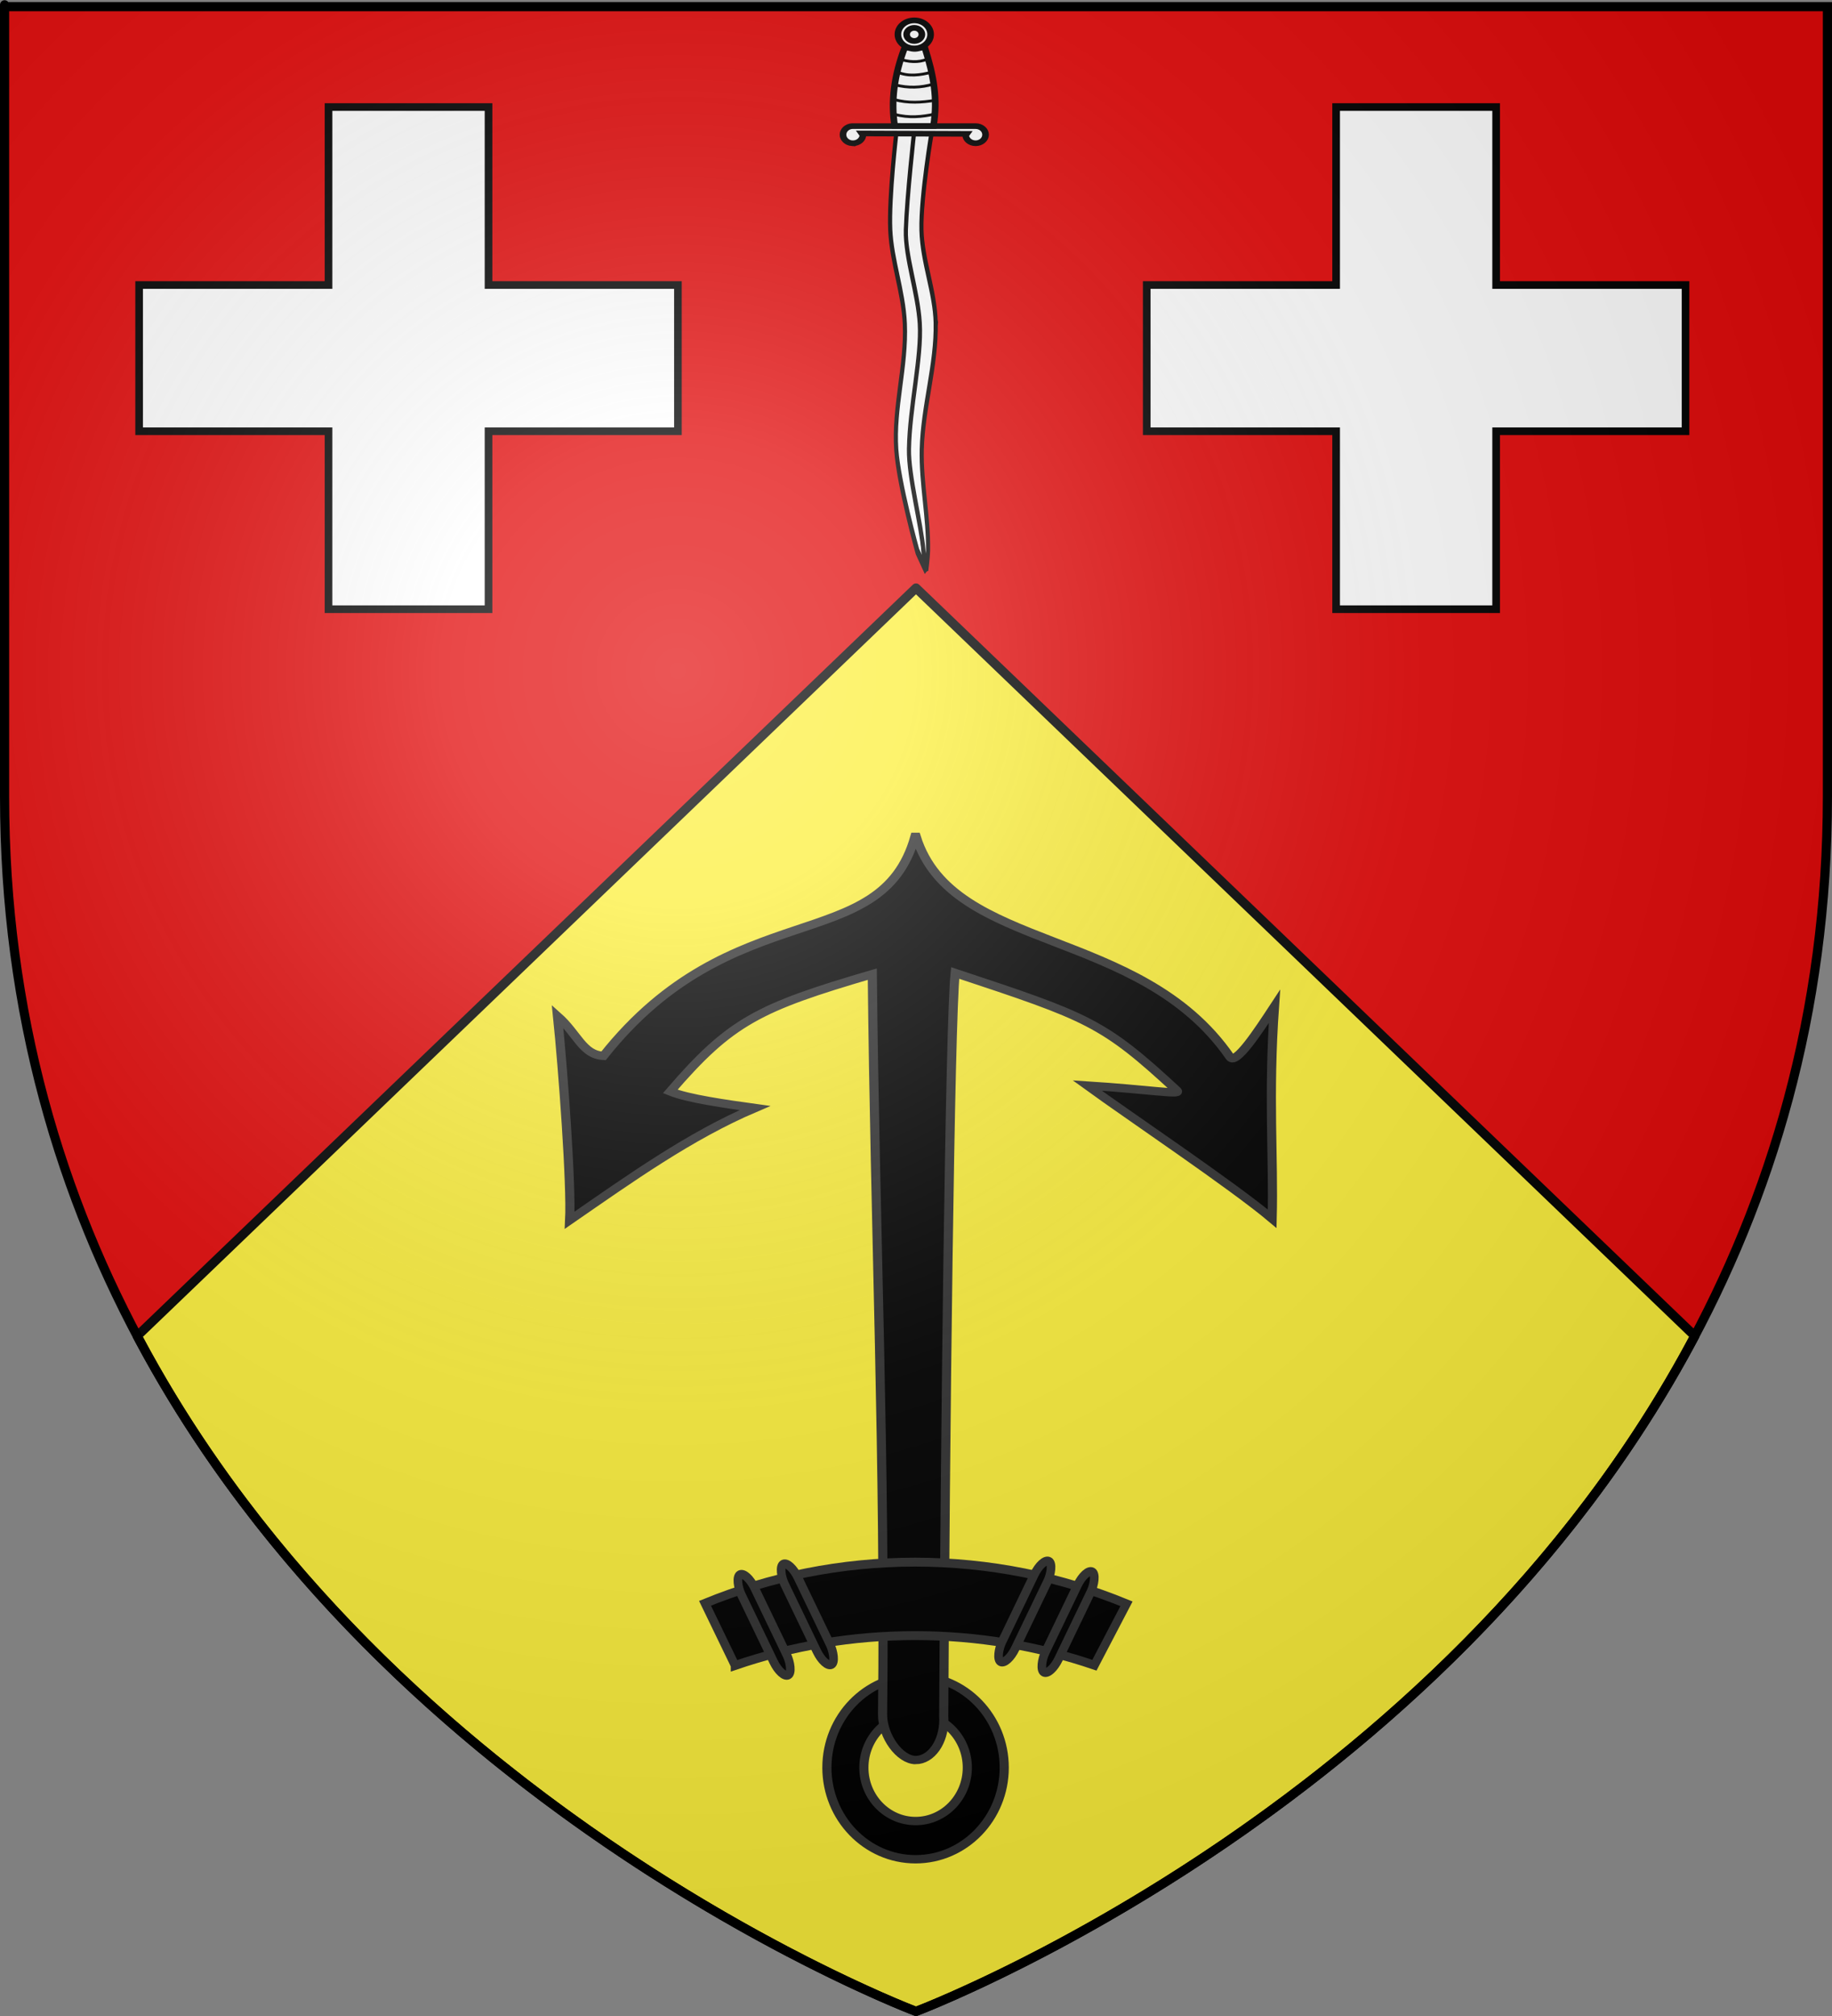 <?xml version="1.0" encoding="UTF-8" standalone="no"?>
<svg
   xmlns:dc="http://purl.org/dc/elements/1.1/"
   xmlns:cc="http://creativecommons.org/ns#"
   xmlns:rdf="http://www.w3.org/1999/02/22-rdf-syntax-ns#"
   xmlns:svg="http://www.w3.org/2000/svg"
   xmlns="http://www.w3.org/2000/svg"
   xmlns:xlink="http://www.w3.org/1999/xlink"
   id="svg2"
   version="1.0"
   width="600"
   height="660">
  <rect width="100%" height="100%" fill="#808080" stroke="none"/>
  <desc
     id="desc4">Flag of Canton of Valais (Wallis)</desc>
  <defs
     id="defs6">
    <linearGradient
       id="linearGradient2893">
      <stop
         id="stop2895"
         offset="0"
         style="stop-color:white;stop-opacity:0.314;" />
      <stop
         style="stop-color:white;stop-opacity:0.251;"
         offset="0.19"
         id="stop2897" />
      <stop
         id="stop2901"
         offset="0.6"
         style="stop-color:#6b6b6b;stop-opacity:0.125;" />
      <stop
         id="stop2899"
         offset="1"
         style="stop-color:black;stop-opacity:0.125;" />
    </linearGradient>
    <radialGradient
       r="300"
       fy="226.331"
       fx="221.445"
       cy="226.331"
       cx="221.445"
       gradientTransform="matrix(1.353,0,0,1.349,-77.629,-85.747)"
       gradientUnits="userSpaceOnUse"
       id="radialGradient3163"
       xlink:href="#linearGradient2893" />
    <g
       id="s-4">
      <g
         id="c-6">
        <path
           id="t-0"
           d="M 0,0 L 0,1 L 0.5,1 L 0,0 z"
           transform="matrix(0.951,0.309,-0.309,0.951,0,-1)" />
        <use
           xlink:href="#t-0"
           transform="scale(-1,1)"
           id="use2144-7"
           x="0"
           y="0"
           width="810"
           height="540" />
      </g>
      <g
         id="a-1">
        <use
           xlink:href="#c-6"
           transform="matrix(0.309,0.951,-0.951,0.309,0,0)"
           id="use2147-7"
           x="0"
           y="0"
           width="810"
           height="540" />
        <use
           xlink:href="#c-6"
           transform="matrix(-0.809,0.588,-0.588,-0.809,0,0)"
           id="use2149-7"
           x="0"
           y="0"
           width="810"
           height="540" />
      </g>
      <use
         xlink:href="#a-1"
         transform="scale(-1,1)"
         id="use2151-7"
         x="0"
         y="0"
         width="810"
         height="540" />
    </g>
    <g
       id="f">
      <rect
         width="100"
         height="60"
         x="-50"
         y="-30"
         style="fill:#28166f"
         id="rect1964" />
      <g
         transform="translate(0,-20)"
         style="fill:#ffffff"
         id="g1966">
        <path
           d="M -1.212,27.818 C -1.212,22.175 -2.091,20.471 -4.542,13.98 C -5.709,10.888 -5.024,7.103 -2.858,3.601 C -2.082,2.346 -1.114,1.214 0,0 C 1.114,1.214 2.082,2.346 2.858,3.601 C 5.024,7.103 5.709,10.888 4.542,13.98 C 2.091,20.471 1.212,22.175 1.212,27.818 L -1.212,27.818 z"
           id="path1968" />
        <path
           d="M 2.922,27.672 C 2.922,21.721 5.239,17.829 8.501,16.66 C 9.949,16.141 11.808,16.387 13.519,18.107 C 15.638,20.236 16.255,26.1 10.036,27.228 C 10.694,26.272 10.655,24.147 9.322,23.441 C 8.331,22.916 7.209,23.188 6.646,23.564 C 5.822,24.116 4.917,25.67 4.967,27.672 L 2.922,27.672 z"
           id="rwi" />
        <path
           d="M 1.777,30.183 C 1.79,32.191 2.795,33.518 4.516,34.257 C 4.295,34.955 3.257,36.378 1.831,36.281 C 1.55,37.787 1.282,38.632 0,40 C -1.282,38.632 -1.55,37.787 -1.831,36.281 C -3.257,36.378 -4.295,34.955 -4.516,34.257 C -2.795,33.518 -1.79,32.191 -1.777,30.183 L 1.777,30.183 z"
           id="path1971" />
        <use
           transform="scale(-1,1)"
           id="use1973"
           x="0"
           y="0"
           width="800"
           height="400"
           xlink:href="#rwi" />
        <rect
           width="15.846"
           height="3.218"
           x="-7.923"
           y="27.331"
           id="rect1975" />
      </g>
    </g>
    <g
       id="s">
      <g
         id="c">
        <path
           id="t"
           d="M 0,0 L 0,1 L 0.5,1 L 0,0 z"
           transform="matrix(0.951,0.309,-0.309,0.951,0,-1)" />
        <use
           xlink:href="#t"
           transform="scale(-1,1)"
           id="use2144"
           x="0"
           y="0"
           width="810"
           height="540" />
      </g>
      <g
         id="a">
        <use
           xlink:href="#c"
           transform="matrix(0.309,0.951,-0.951,0.309,0,0)"
           id="use2147"
           x="0"
           y="0"
           width="810"
           height="540" />
        <use
           xlink:href="#c"
           transform="matrix(-0.809,0.588,-0.588,-0.809,0,0)"
           id="use2149"
           x="0"
           y="0"
           width="810"
           height="540" />
      </g>
      <use
         xlink:href="#a"
         transform="scale(-1,1)"
         id="use2151"
         x="0"
         y="0"
         width="810"
         height="540" />
    </g>
    <g
       id="s-4-8">
      <g
         id="c-6-9">
        <path
           transform="matrix(0.951,0.309,-0.309,0.951,0,-1)"
           d="M 0,0 L 0,1 L 0.5,1 L 0,0 z"
           id="t-0-5" />
        <use
           height="540"
           width="810"
           y="0"
           x="0"
           id="use2144-7-5"
           transform="scale(-1,1)"
           xlink:href="#t-0-5" />
      </g>
      <g
         id="a-1-1">
        <use
           height="540"
           width="810"
           y="0"
           x="0"
           id="use2147-7-6"
           transform="matrix(0.309,0.951,-0.951,0.309,0,0)"
           xlink:href="#c-6-9" />
        <use
           height="540"
           width="810"
           y="0"
           x="0"
           id="use2149-7-1"
           transform="matrix(-0.809,0.588,-0.588,-0.809,0,0)"
           xlink:href="#c-6-9" />
      </g>
      <use
         height="540"
         width="810"
         y="0"
         x="0"
         id="use2151-7-1"
         transform="scale(-1,1)"
         xlink:href="#a-1-1" />
    </g>
    <g
       id="f-5">
      <rect
         id="rect1964-3"
         style="fill:#28166f"
         y="-30"
         x="-50"
         height="60"
         width="100" />
      <g
         id="g1966-1"
         style="fill:#ffffff"
         transform="translate(0,-20)">
        <path
           id="path1968-9"
           d="M -1.212,27.818 C -1.212,22.175 -2.091,20.471 -4.542,13.98 C -5.709,10.888 -5.024,7.103 -2.858,3.601 C -2.082,2.346 -1.114,1.214 0,0 C 1.114,1.214 2.082,2.346 2.858,3.601 C 5.024,7.103 5.709,10.888 4.542,13.98 C 2.091,20.471 1.212,22.175 1.212,27.818 L -1.212,27.818 z" />
        <path
           id="rwi-1"
           d="M 2.922,27.672 C 2.922,21.721 5.239,17.829 8.501,16.66 C 9.949,16.141 11.808,16.387 13.519,18.107 C 15.638,20.236 16.255,26.1 10.036,27.228 C 10.694,26.272 10.655,24.147 9.322,23.441 C 8.331,22.916 7.209,23.188 6.646,23.564 C 5.822,24.116 4.917,25.67 4.967,27.672 L 2.922,27.672 z" />
        <path
           id="path1971-2"
           d="M 1.777,30.183 C 1.79,32.191 2.795,33.518 4.516,34.257 C 4.295,34.955 3.257,36.378 1.831,36.281 C 1.55,37.787 1.282,38.632 0,40 C -1.282,38.632 -1.55,37.787 -1.831,36.281 C -3.257,36.378 -4.295,34.955 -4.516,34.257 C -2.795,33.518 -1.79,32.191 -1.777,30.183 L 1.777,30.183 z" />
        <use
           xlink:href="#rwi-1"
           height="400"
           width="800"
           y="0"
           x="0"
           id="use1973-2"
           transform="scale(-1,1)" />
        <rect
           id="rect1975-4"
           y="27.331"
           x="-7.923"
           height="3.218"
           width="15.846" />
      </g>
    </g>
    <g
       id="s-7">
      <g
         id="c-5">
        <path
           transform="matrix(0.951,0.309,-0.309,0.951,0,-1)"
           d="M 0,0 L 0,1 L 0.5,1 L 0,0 z"
           id="t-2" />
        <use
           height="540"
           width="810"
           y="0"
           x="0"
           id="use2144-8"
           transform="scale(-1,1)"
           xlink:href="#t-2" />
      </g>
      <g
         id="a-2">
        <use
           height="540"
           width="810"
           y="0"
           x="0"
           id="use2147-6"
           transform="matrix(0.309,0.951,-0.951,0.309,0,0)"
           xlink:href="#c-5" />
        <use
           height="540"
           width="810"
           y="0"
           x="0"
           id="use2149-1"
           transform="matrix(-0.809,0.588,-0.588,-0.809,0,0)"
           xlink:href="#c-5" />
      </g>
      <use
         height="540"
         width="810"
         y="0"
         x="0"
         id="use2151-4"
         transform="scale(-1,1)"
         xlink:href="#a-2" />
    </g>
  </defs>
  <g
     style="display:inline"
     id="layer3">
    <path
       d="m 300,658.5 c 0,0 298.5,-112.32 298.5,-397.772 0,-285.452 0,-258.552 0,-258.552 H 1.5 V 260.728 C 1.5,546.18 300,658.5 300,658.5 Z"
       style="fill:#e20909;fill-opacity:1;fill-rule:evenodd;stroke:none;stroke-width:1px;stroke-linecap:butt;stroke-linejoin:miter;stroke-opacity:1"
       id="path2855" />
    <g
       transform="translate(212.95,-619.159)"
       id="g3714" />
    <g
       transform="translate(212.95,-619.159)"
       id="layer9">
      <g
         id="g2807"
         transform="matrix(2,0,0,2,-732.892,-1853.188)" />
      <g
         id="g4626"
         transform="matrix(2,0,0,2,1696.976,-413.55)" />
      <g
         transform="matrix(2,0,0,2,-732.892,-453.188)"
         id="g5271" />
      <g
         transform="matrix(2,0,0,2,-732.892,-453.188)"
         id="g5273" />
      <g
         transform="matrix(2,0,0,2,-732.892,-453.188)"
         id="g5275" />
    </g>
    <g
       transform="translate(212.95,-619.159)"
       id="layer6" />
    <g
       transform="translate(212.95,-619.159)"
       id="layer5" />
    <path
       id="rect2435"
       d="M 300,192.5 44.938,437.375 C 127.738,593.675 300,658.5 300,658.5 c 0,0 172.262,-64.825 255.062,-221.125 z"
       style="fill:#fcef3c;fill-opacity:1;stroke:#000000;stroke-width:3;stroke-linecap:round;stroke-linejoin:round;stroke-miterlimit:4;stroke-dasharray:none;stroke-opacity:1" />
  </g>
  <g
     style="display:inline"
     id="layer4">
    <g
       style="fill:#ffffff;stroke:#000000;stroke-width:6.331;stroke-miterlimit:4;stroke-dasharray:none;stroke-opacity:1"
       transform="matrix(0.395,0,0,0.395,115.425,94.564)"
       id="g4961">
      <g
         transform="translate(-253.487,-225.976)"
         id="layer3-1"
         style="display:inline;fill:#ffffff;stroke:#000000;stroke-width:6.331;stroke-miterlimit:4;stroke-dasharray:none;stroke-opacity:1">
        <path
           style="fill:#ffffff;fill-opacity:1;stroke:#000000;stroke-width:6.331;stroke-linejoin:miter;stroke-miterlimit:4;stroke-dasharray:none;stroke-opacity:1"
           d="M 233.669,75.296 V 222.792 H 76.632 V 344.002 H 233.669 V 491.497 H 366.331 V 344.002 H 523.368 V 222.792 H 366.331 V 75.296 Z"
           id="rect4363" />
      </g>
      <g
         style="fill:#ffffff;stroke:#000000;stroke-width:6.331;stroke-miterlimit:4;stroke-dasharray:none;stroke-opacity:1"
         id="layer4-9">
        <g
           style="opacity:1;fill:#ffffff;stroke:#000000;stroke-width:6.331;stroke-miterlimit:4;stroke-dasharray:none;stroke-opacity:1"
           transform="translate(29.915,-1710.963)"
           id="g2119">
          <g
             style="fill:#ffffff;stroke:#000000;stroke-width:6.331;stroke-miterlimit:4;stroke-dasharray:none;stroke-opacity:1"
             transform="translate(-1361.835,-74.826)"
             id="g11024" />
        </g>
      </g>
    </g>
    <g
       transform="matrix(0.572,0,0,-0.522,127.974,612.732)"
       id="layer4-4"
       style="display:inline;stroke-width:5.244;stroke-miterlimit:4;stroke-dasharray:none">
      <g
         style="display:inline;stroke-width:3.348;stroke-miterlimit:4;stroke-dasharray:none"
         id="g3692"
         transform="matrix(1.566,0,0,1.566,-184.977,-98.403)">
        <path
           id="path9478"
           d="m 310.007,67.79 c -17.894,6e-6 -32.417,16.441 -32.417,36.7 1e-5,20.258 14.523,36.7 32.417,36.699 17.894,-1e-5 32.417,-16.441 32.417,-36.7 0,-20.258 -14.523,-36.699 -32.417,-36.699 z m 0,15.302 c 10.438,-4e-6 18.923,9.58 18.923,21.398 2e-5,11.817 -8.485,21.423 -18.923,21.423 -10.438,1e-5 -18.901,-9.606 -18.901,-21.423 -10e-6,-11.817 8.462,-21.398 18.901,-21.398 z"
           style="fill:#000000;fill-opacity:1;fill-rule:evenodd;stroke:#313131;stroke-width:3.348;stroke-miterlimit:4;stroke-dasharray:none;stroke-opacity:1" />
        <path
           id="path11290"
           d="m 310.029,107.525 c -5.691,0 -12.077,9.362 -12.086,18.256 1.083,98.931 -2.842,197.61 -3.757,296.481 -41.535,-13.335 -51.76,-18.842 -73.878,-46.975 6.525,-2.899 20.217,-4.998 30.965,-6.637 -23.863,-11.128 -45.715,-28.288 -67.735,-44.944 0.669,14.383 -2.437,60.523 -4.442,81.753 7.351,-7.112 9.134,-15.489 16.83,-15.911 47.386,65.441 101.329,39.377 113.836,87.705 h 0.491 c 13.29,-46.422 81.625,-35.754 114.711,-88.15 2.116,-3.352 10.125,10.014 16.268,20.267 -2.324,-36.184 -0.26,-60.508 -0.841,-85.063 -14.39,13.282 -52.149,41.044 -67.623,53.36 22.126,-1.541 34.622,-3.889 32.856,-2.097 -27.114,27.51 -32.345,29.445 -81.137,47.166 -1.908,-19.416 -3.684,-186.288 -4.18,-297.428 0.005,-0.075 -0.004,-0.152 -10e-6,-0.228 0.026,-0.469 0.045,-0.937 0.045,-1.416 -10e-6,-8.905 -4.625,-16.137 -10.322,-16.137 z"
           style="fill:#000000;fill-opacity:1;fill-rule:evenodd;stroke:#313131;stroke-width:3.348;stroke-miterlimit:4;stroke-dasharray:none;stroke-opacity:1" />
        <g
           transform="matrix(0.715,-2.532215e-7,2.866745e-7,0.809,-315.803,-56.573)"
           id="g12214"
           style="fill:#000000;fill-opacity:1;stroke:#313131;stroke-width:4.402;stroke-miterlimit:4;stroke-dasharray:none;stroke-opacity:1">
          <path
             style="display:inline;fill:#000000;fill-opacity:1;fill-rule:evenodd;stroke:#313131;stroke-width:4.402;stroke-miterlimit:4;stroke-dasharray:none;stroke-opacity:1"
             d="m 782.969,249.656 -15.375,30.781 c 33.274,13.14 69.509,20.375 107.438,20.375 38.177,0 74.641,-7.321 108.094,-20.625 l -16.406,-30.406 c -28.844,9.507 -59.672,14.656 -91.688,14.656 -32.156,0 -63.11,-5.194 -92.062,-14.781 z"
             id="path9483" />
          <rect
             style="display:inline;fill:#000000;fill-opacity:1;fill-rule:evenodd;stroke:#313131;stroke-width:4.402;stroke-miterlimit:4;stroke-dasharray:none;stroke-opacity:1"
             id="rect11286"
             width="7.557"
             height="55.421"
             x="-736.609"
             y="638.881"
             transform="matrix(-0.896,0.445,0.445,0.896,0,0)"
             ry="9.203"
             rx="9.377" />
          <rect
             style="display:inline;fill:#000000;fill-opacity:1;fill-rule:evenodd;stroke:#313131;stroke-width:4.402;stroke-miterlimit:4;stroke-dasharray:none;stroke-opacity:1"
             id="rect11288"
             width="7.557"
             height="55.421"
             x="-714.484"
             y="633.699"
             transform="matrix(-0.896,0.445,0.445,0.896,0,0)"
             ry="9.203"
             rx="9.377" />
          <rect
             style="fill:#000000;fill-opacity:1;fill-rule:evenodd;stroke:#313131;stroke-width:4.402;stroke-miterlimit:4;stroke-dasharray:none;stroke-opacity:1"
             id="rect10397"
             width="7.557"
             height="55.421"
             x="830.742"
             y="-141.028"
             transform="rotate(26.415)"
             ry="9.203"
             rx="9.377" />
          <rect
             style="display:inline;fill:#000000;fill-opacity:1;fill-rule:evenodd;stroke:#313131;stroke-width:4.402;stroke-miterlimit:4;stroke-dasharray:none;stroke-opacity:1"
             id="rect11284"
             width="7.557"
             height="55.421"
             x="852.867"
             y="-146.211"
             transform="rotate(26.415)"
             ry="9.203"
             rx="9.377" />
        </g>
      </g>
    </g>
    <g
       transform="translate(699.243,-5.321)"
       id="g5638">
      <g
         transform="translate(32.203,-59.282)"
         id="layer4-7"
         style="display:inline">
        <g
           style="fill:#ffffff;stroke:#000000;stroke-width:5.542;stroke-miterlimit:4;stroke-dasharray:none;stroke-opacity:1"
           id="g9880"
           transform="matrix(0.217,0,0,0.217,-459.143,215.208)">
          <g
             transform="matrix(4.33,0,0,3.694,116.199,-580.003)"
             id="g6282"
             style="display:inline;fill:#ffffff;stroke:#000000;stroke-width:2.31;stroke-miterlimit:4;stroke-dasharray:none;stroke-opacity:1">
            <g
               transform="translate(-22.955,-21.254)"
               style="fill:#ffffff;stroke:#000000;stroke-width:2.31;stroke-miterlimit:4;stroke-dasharray:none;stroke-opacity:1"
               id="g19422">
              <g
                 style="fill:#ffffff;stroke:#000000;stroke-width:3.029;stroke-miterlimit:4;stroke-dasharray:none;stroke-opacity:1"
                 transform="matrix(0.76,0,0,-0.765,5.991,113.453)"
                 id="g19146">
                <path
                   d="m 32.5,142.5 c 0,4.142 -3.358,7.5 -7.5,7.5 -4.142,0 -7.5,-3.358 -7.5,-7.5 0,-4.142 3.358,-7.5 7.5,-7.5 4.142,0 7.5,3.358 7.5,7.5 z"
                   style="opacity:1;fill:#ffffff;fill-opacity:1;fill-rule:evenodd;stroke:#000000;stroke-width:3.029;stroke-linecap:butt;stroke-linejoin:miter;stroke-miterlimit:4;stroke-dasharray:none;stroke-opacity:1"
                   id="path12871" />
                <path
                   d="m 28.5,142.5 c 0,1.933 -1.567,3.5 -3.5,3.5 -1.933,0 -3.5,-1.567 -3.5,-3.5 0,-1.933 1.567,-3.5 3.5,-3.5 1.933,0 3.5,1.567 3.5,3.5 z"
                   style="opacity:1;fill:#ffffff;fill-opacity:1;fill-rule:evenodd;stroke:#000000;stroke-width:3.029;stroke-linecap:butt;stroke-linejoin:miter;stroke-miterlimit:4;stroke-dasharray:none;stroke-opacity:1"
                   id="path12873" />
              </g>
              <g
                 style="fill:#ffffff;stroke:#000000;stroke-width:2.343;stroke-miterlimit:4;stroke-dasharray:none;stroke-opacity:1"
                 transform="matrix(0.616,0,0,-1.576,9.593,223.463)"
                 id="g19142">
                <path
                   d="M 15,114 H 25 C 24.643,96.989 24.882,79.807 37.115,64.27 26.471,43.136 25.144,21.748 31.782,-0.029 l -5,5 c 0,0 -10.623,17.467 -11.964,26.383 -1.636,10.877 5.873,21.745 4.843,32.633 -0.772,8.169 -7.439,16.142 -8.247,24.311 C 10.565,96.872 15,114 15,114 Z"
                   style="fill:#ffffff;fill-opacity:1;fill-rule:evenodd;stroke:#000000;stroke-width:2.343;stroke-linecap:butt;stroke-linejoin:miter;stroke-miterlimit:4;stroke-dasharray:none;stroke-opacity:1"
                   id="path14773" />
                <path
                   d="M 35,114 H 25 C 25,114 20.805,96.906 20.243,88.33 19.792,81.453 27.063,72.202 28.112,64.081 29.258,55.209 22.388,42.391 22,31.504 21.741,24.263 29.037,11.973 30.202,5.066 30.73,1.941 31.782,0.264 31.782,0.264 c 0,0 0.958,3.328 1.013,4.999 0.29,8.723 -4.004,17.413 -3.555,26.135 0.567,11.003 8.392,21.868 7.875,32.872 -0.379,8.079 -7.628,15.957 -8.043,24.036 C 28.631,96.904 35,114 35,114 Z"
                   style="fill:#ffffff;fill-opacity:1;fill-rule:evenodd;stroke:#000000;stroke-width:2.343;stroke-linecap:butt;stroke-linejoin:miter;stroke-miterlimit:4;stroke-dasharray:none;stroke-opacity:1"
                   id="path19140" />
              </g>
              <path
                 d="m 3.318,48.891 c -1.775,-0.159 -3.168,-1.674 -3.168,-3.5 0,-1.841 1.404,-3.362 3.199,-3.5 0.015,-10e-4 0.047,9.4e-4 0.062,0 h 0.528 42.122 0.031 c 0.088,-0.007 0.19,0 0.28,0 1.92,0 3.479,1.568 3.479,3.5 0,1.932 -1.559,3.5 -3.479,3.5 -1.92,0 -3.479,-1.568 -3.479,-3.5 0,-0.634 0.173,0.175 0.466,-0.338 L 6.642,44.889 c 0.293,0.513 0.466,-0.133 0.466,0.501 0,1.932 -1.559,3.5 -3.479,3.5 -0.105,0 -0.208,0.009 -0.311,0 z"
                 style="fill:#ffffff;fill-opacity:1;fill-rule:evenodd;stroke:#000000;stroke-width:2.31;stroke-linecap:butt;stroke-linejoin:miter;stroke-miterlimit:4;stroke-dasharray:none;stroke-opacity:1"
                 id="path12875" />
              <path
                 id="path5650"
                 d="M 21.73,9.622 C 17.961,21.088 16.812,31.837 18.177,41.808 l 13.506,0.018 C 33.247,30.618 31.744,21.194 28.629,9.686 26.545,9.874 26.056,10.586 24.268,10.256 Z"
                 style="fill:#ffffff;stroke:#000000;stroke-width:2.31;stroke-linecap:butt;stroke-linejoin:miter;stroke-miterlimit:4;stroke-dasharray:none;stroke-opacity:1" />
              <path
                 id="path5652"
                 d="m 19.611,14.409 c 3.335,1.303 6.669,1.692 10.004,0.109"
                 style="fill:none;stroke:#000000;stroke-width:1.155px;stroke-linecap:butt;stroke-linejoin:miter;stroke-opacity:1" />
              <path
                 id="path5654"
                 d="m 19.24,19.893 c 3.726,1.818 7.825,1.238 12.042,-0.109"
                 style="fill:none;stroke:#000000;stroke-width:1.155px;stroke-linecap:butt;stroke-linejoin:miter;stroke-opacity:1" />
              <path
                 id="path5656"
                 d="m 18.406,25.05 c 4.431,1.357 8.862,1.213 13.292,-0.326"
                 style="fill:none;stroke:#000000;stroke-width:1.155px;stroke-linecap:butt;stroke-linejoin:miter;stroke-opacity:1" />
              <path
                 id="path5658"
                 d="m 18.082,31.076 c 4.74,1.528 9.479,1.189 14.219,0.271"
                 style="fill:none;stroke:#000000;stroke-width:1.155px;stroke-linecap:butt;stroke-linejoin:miter;stroke-opacity:1" />
              <path
                 id="path5660"
                 d="m 18.221,37.103 c 4.894,1.553 9.507,1.016 14.034,-0.163"
                 style="fill:none;stroke:#000000;stroke-width:1.155px;stroke-linecap:butt;stroke-linejoin:miter;stroke-opacity:1" />
            </g>
          </g>
        </g>
      </g>
    </g>
    <g
       style="fill:#ffffff;stroke:#000000;stroke-width:6.331;stroke-miterlimit:4;stroke-dasharray:none;stroke-opacity:1"
       transform="matrix(0.395,0,0,0.395,445.425,94.564)"
       id="g4961-4">
      <g
         transform="translate(-253.487,-225.976)"
         id="layer3-1-3"
         style="display:inline;fill:#ffffff;stroke:#000000;stroke-width:6.331;stroke-miterlimit:4;stroke-dasharray:none;stroke-opacity:1">
        <path
           style="fill:#ffffff;fill-opacity:1;stroke:#000000;stroke-width:6.331;stroke-linejoin:miter;stroke-miterlimit:4;stroke-dasharray:none;stroke-opacity:1"
           d="M 233.669,75.296 V 222.792 H 76.632 V 344.002 H 233.669 V 491.497 H 366.331 V 344.002 H 523.368 V 222.792 H 366.331 V 75.296 Z"
           id="rect4363-3" />
      </g>
      <g
         style="fill:#ffffff;stroke:#000000;stroke-width:6.331;stroke-miterlimit:4;stroke-dasharray:none;stroke-opacity:1"
         id="layer4-9-2">
        <g
           style="opacity:1;fill:#ffffff;stroke:#000000;stroke-width:6.331;stroke-miterlimit:4;stroke-dasharray:none;stroke-opacity:1"
           transform="translate(29.915,-1710.963)"
           id="g2119-8">
          <g
             style="fill:#ffffff;stroke:#000000;stroke-width:6.331;stroke-miterlimit:4;stroke-dasharray:none;stroke-opacity:1"
             transform="translate(-1361.835,-74.826)"
             id="g11024-9" />
        </g>
      </g>
    </g>
  </g>
  <g
     style="display:inline"
     id="layer2">
    <path
       id="path2875"
       style="opacity:1;fill:url(#radialGradient3163);fill-opacity:1;fill-rule:evenodd;stroke:none;stroke-width:1px;stroke-linecap:butt;stroke-linejoin:miter;stroke-opacity:1"
       d="m 300,658.5 c 0,0 298.5,-112.32 298.5,-397.772 0,-285.452 0,-258.552 0,-258.552 H 1.5 V 260.728 C 1.5,546.18 300,658.5 300,658.5 Z" />
  </g>
  <g
     id="layer1">
    <path
       id="path1411"
       style="opacity:1;fill:none;fill-opacity:1;fill-rule:evenodd;stroke:#000000;stroke-width:3;stroke-linecap:butt;stroke-linejoin:miter;stroke-miterlimit:4;stroke-dasharray:none;stroke-opacity:1"
       d="M 300,658.5 C 300,658.5 1.5,546.18 1.5,260.728 C 1.5,-24.723 1.5,2.176 1.5,2.176 L 598.5,2.176 L 598.5,260.728 C 598.5,546.18 300,658.5 300,658.5 z " />
  </g>
</svg>
